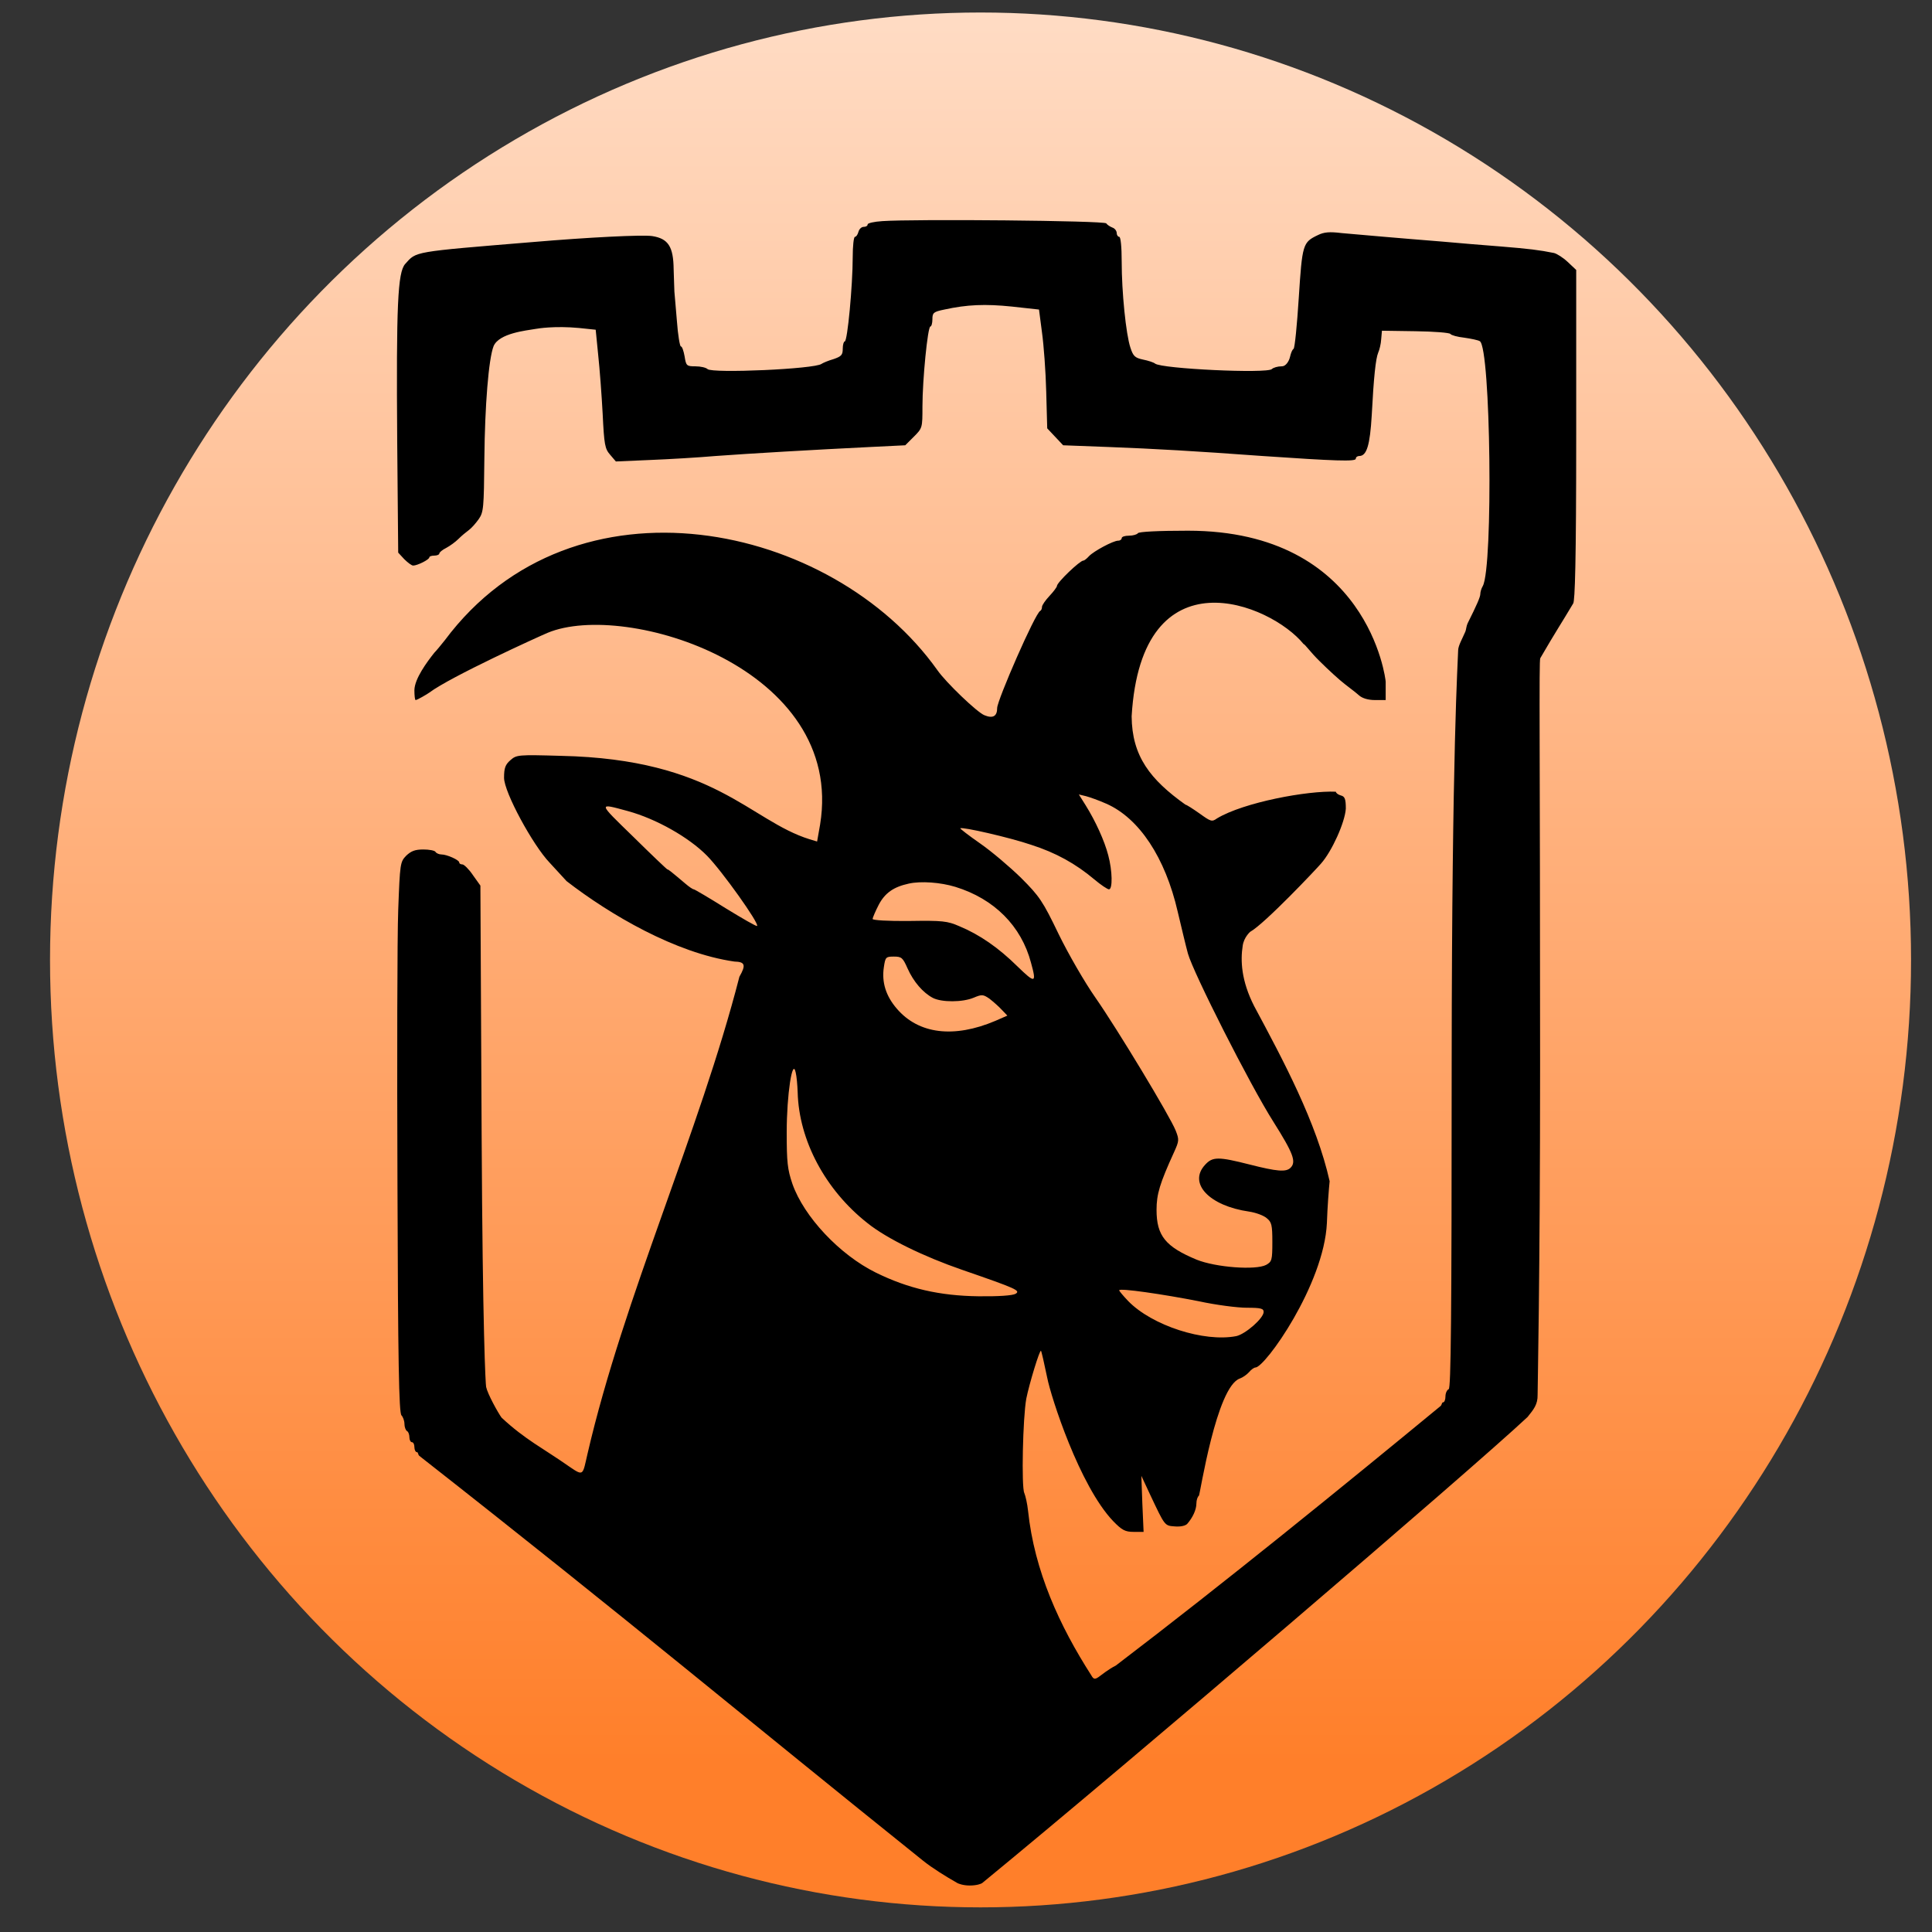 <?xml version="1.0" encoding="UTF-8" standalone="no"?>
<svg
   version="1.0"
   width="1024pt"
   height="1024pt"
   viewBox="0 0 1024 1024"
   preserveAspectRatio="xMidYMid meet"
   id="svg1"
   sodipodi:docname="carononodevicon.svg"
   inkscape:version="1.4.2 (f4327f4, 2025-05-13)"
   inkscape:export-filename="dibujods.png"
   inkscape:export-xdpi="102.5"
   inkscape:export-ydpi="102.5"
   xmlns:inkscape="http://www.inkscape.org/namespaces/inkscape"
   xmlns:sodipodi="http://sodipodi.sourceforge.net/DTD/sodipodi-0.dtd"
   xmlns:xlink="http://www.w3.org/1999/xlink"
   xmlns="http://www.w3.org/2000/svg"
   xmlns:svg="http://www.w3.org/2000/svg">
  <rect x="0" y="0" width="1024" height="1024" fill="#333333" stroke="none"/>
  <defs
     id="defs1">
    <linearGradient
       id="linearGradient2"
       inkscape:collect="always">
      <stop
         style="stop-color:#ff7f2a;stop-opacity:1"
         offset="0"
         id="stop2" />
      <stop
         style="stop-color:#ffffff;stop-opacity:1"
         offset="1"
         id="stop3" />
    </linearGradient>
    <inkscape:path-effect
       effect="fillet_chamfer"
       id="path-effect2"
       is_visible="true"
       lpeversion="1"
       nodesatellites_param="F,0,0,1,0,0,0,1 @ F,0,0,1,0,0,0,1 @ F,0,0,1,0,0,0,1 @ F,0,0,1,0,0,0,1 @ F,0,0,1,0,0,0,1 @ F,0,0,1,0,0,0,1 @ F,0,0,1,0,0,0,1 @ F,0,0,1,0,0,0,1 @ F,0,0,1,0,0,0,1 @ F,0,0,1,0,0,0,1 @ F,0,0,1,0,0,0,1 @ F,0,0,1,0,0,0,1 @ F,0,0,1,0,0,0,1 @ F,0,0,1,0,0,0,1 @ F,0,0,1,0,0,0,1 @ F,0,0,1,0,0,0,1 @ F,0,0,1,0,0,0,1 @ F,0,0,1,0,0,0,1 @ F,0,0,1,0,0,0,1 @ F,0,0,1,0,0,0,1 @ F,0,0,1,0,0,0,1 @ F,0,0,1,0,0,0,1 @ F,0,0,1,0,0,0,1 @ F,0,0,1,0,0,0,1 @ F,0,0,1,0,0,0,1 @ F,0,0,1,0,0,0,1 @ F,0,0,1,0,0,0,1 @ F,0,0,1,0,0,0,1 @ F,0,0,1,0,0,0,1 @ F,0,0,1,0,0,0,1 @ F,0,0,1,0,0,0,1 @ F,0,0,1,0,0,0,1 @ F,0,0,1,0,0,0,1 @ F,0,0,1,0,0,0,1 @ F,0,0,1,0,0,0,1 @ F,0,0,1,0,0,0,1 @ F,0,0,1,0,0,0,1 @ F,0,0,1,0,0,0,1 @ F,0,0,1,0,0,0,1 @ F,0,0,1,0,0,0,1 @ F,0,0,1,0,0,0,1 @ F,0,0,1,0,0,0,1 @ F,0,0,1,0,0,0,1 @ F,0,0,1,0,0,0,1 @ F,0,0,1,0,0,0,1 @ F,0,0,1,0,0,0,1 @ F,0,0,1,0,0,0,1 @ F,0,0,1,0,0,0,1 @ F,0,0,1,0,0,0,1 @ F,0,0,1,0,0,0,1 @ F,0,0,1,0,0,0,1 @ F,0,0,1,0,0,0,1 @ F,0,0,1,0,0,0,1 @ F,0,0,1,0,0,0,1 @ F,0,0,1,0,0,0,1 @ F,0,0,1,0,0,0,1 @ F,0,0,1,0,0,0,1 @ F,0,0,1,0,0,0,1 @ F,0,0,1,0,0,0,1 @ F,0,0,1,0,0,0,1 @ F,0,0,1,0,0,0,1 @ F,0,0,1,0,0,0,1 @ F,0,0,1,0,0,0,1 @ F,0,0,1,0,0,0,1 @ F,0,0,1,0,0,0,1 @ F,0,0,1,0,0,0,1 @ F,0,0,1,0,0,0,1 @ F,0,0,1,0,0,0,1 @ F,0,0,1,0,0,0,1 @ F,0,0,1,0,0,0,1 @ F,0,0,1,0,0,0,1 @ F,0,0,1,0,0,0,1 @ F,0,0,1,0,0,0,1 @ F,0,0,1,0,0,0,1 @ F,0,0,1,0,0,0,1 @ F,0,0,1,0,0,0,1 @ F,0,0,1,0,0,0,1 @ F,0,0,1,0,0,0,1 @ F,0,0,1,0,0,0,1 @ F,0,0,1,0,0,0,1 @ F,0,0,1,0,0,0,1 @ F,0,0,1,0,0,0,1 @ F,0,0,1,0,0,0,1 @ F,0,0,1,0,0,0,1 @ F,0,0,1,0,0,0,1 @ F,0,0,1,0,0,0,1 @ F,0,0,1,0,0,0,1 @ F,0,0,1,0,0,0,1 @ F,0,0,1,0,0,0,1 @ F,0,0,1,0,0,0,1 @ F,0,0,1,0,0,0,1 @ F,0,0,1,0,0,0,1 @ F,0,0,1,0,0,0,1 @ F,0,0,1,0,0,0,1 @ F,0,0,1,0,0,0,1 @ F,0,0,1,0,0,0,1 @ F,0,0,1,0,0,0,1 @ F,0,0,1,0,0,0,1 @ F,0,0,1,0,0,0,1 @ F,0,0,1,0,0,0,1 @ F,0,0,1,0,0,0,1 @ F,0,0,1,0,0,0,1 @ F,0,0,1,0,0,0,1 @ F,0,0,1,0,0,0,1 @ F,0,0,1,0,0,0,1 @ F,0,0,1,0,0,0,1 @ F,0,0,1,0,0,0,1 @ F,0,0,1,0,0,0,1 @ F,0,0,1,0,0,0,1 @ F,0,0,1,0,0,0,1 @ F,0,0,1,0,0,0,1 @ F,0,0,1,0,0,0,1 @ F,0,0,1,0,0,0,1 @ F,0,0,1,0,0,0,1 @ F,0,0,1,0,0,0,1 @ F,0,0,1,0,0,0,1 @ F,0,0,1,0,0,0,1 @ F,0,0,1,0,0,0,1 @ F,0,0,1,0,0,0,1 @ F,0,0,1,0,0,0,1 @ F,0,0,1,0,0,0,1 @ F,0,0,1,0,0,0,1 @ F,0,0,1,0,0,0,1 @ F,0,0,1,0,0,0,1 @ F,0,0,1,0,0,0,1 @ F,0,0,1,0,0,0,1 @ F,0,0,1,0,0,0,1 @ F,0,0,1,0,0,0,1 @ F,0,0,1,0,0,0,1 @ F,0,0,1,0,0,0,1 @ F,0,0,1,0,0,0,1 @ F,0,0,1,0,0,0,1 @ F,0,0,1,0,0,0,1 @ F,0,0,1,0,0,0,1 @ F,0,0,1,0,0,0,1 @ F,0,0,1,0,0,0,1 @ F,0,0,1,0,0,0,1 @ F,0,0,1,0,0,0,1 @ F,0,0,1,0,0,0,1 @ F,0,0,1,0,0,0,1 @ F,0,0,1,0,0,0,1 @ F,0,0,1,0,0,0,1 @ F,0,0,1,0,0,0,1 @ F,0,0,1,0,0,0,1 @ F,0,0,1,0,0,0,1 @ F,0,0,1,0,0,0,1 @ F,0,0,1,0,0,0,1 @ F,0,0,1,0,0,0,1 @ F,0,0,1,0,0,0,1 @ F,0,0,1,0,0,0,1 @ F,0,0,1,0,0,0,1 @ F,0,0,1,0,0,0,1 @ F,0,0,1,0,0,0,1 @ F,0,0,1,0,0,0,1 @ F,0,0,1,0,0,0,1 @ F,0,0,1,0,0,0,1 @ F,0,0,1,0,0,0,1 @ F,0,0,1,0,0,0,1 @ F,0,0,1,0,0,0,1 @ F,0,0,1,0,0,0,1 @ F,0,0,1,0,0,0,1 @ F,0,0,1,0,0,0,1 @ F,0,0,1,0,0,0,1 @ F,0,0,1,0,0,0,1 @ F,0,0,1,0,0,0,1 @ F,0,0,1,0,0,0,1 @ F,0,0,1,0,0,0,1 @ F,0,0,1,0,0,0,1 @ F,0,0,1,0,0,0,1 @ F,0,0,1,0,0,0,1 @ F,0,0,1,0,0,0,1 @ F,0,0,1,0,0,0,1 @ F,0,0,1,0,0,0,1 @ F,0,0,1,0,0,0,1 @ F,0,0,1,0,0,0,1 @ F,0,0,1,0,0,0,1 @ F,0,0,1,0,0,0,1 @ F,0,0,1,0,0,0,1 @ F,0,0,1,0,0,0,1 @ F,0,0,1,0,0,0,1 @ F,0,0,1,0,0,0,1 @ F,0,0,1,0,0,0,1 @ F,0,0,1,0,0,0,1 @ F,0,0,1,0,0,0,1 @ F,0,0,1,0,0,0,1 @ F,0,0,1,0,0,0,1 @ F,0,0,1,0,0,0,1 @ F,0,0,1,0,0,0,1 @ F,0,0,1,0,0,0,1 @ F,0,0,1,0,0,0,1 @ F,0,0,1,0,0,0,1 @ F,0,0,1,0,0,0,1 @ F,0,0,1,0,29.628,0,1 @ F,0,0,1,0,0,0,1 @ F,0,0,1,0,0,0,1 @ F,0,0,1,0,0,0,1 @ F,0,0,1,0,0,0,1 @ F,0,0,1,0,0,0,1 @ F,0,0,1,0,0,0,1 @ F,0,0,1,0,0,0,1 @ F,0,0,1,0,0,0,1 @ F,0,0,1,0,0,0,1 @ F,0,0,1,0,0,0,1 | F,0,0,1,0,0,0,1 @ F,0,0,1,0,0,0,1 @ F,0,0,1,0,0,0,1 @ F,0,0,1,0,0,0,1 @ F,0,0,1,0,0,0,1 @ F,0,0,1,0,0,0,1 @ F,0,0,1,0,0,0,1 @ F,0,0,1,0,0,0,1 @ F,0,0,1,0,0,0,1 @ F,0,0,1,0,0,0,1 @ F,0,0,1,0,0,0,1 @ F,0,0,1,0,0,0,1 @ F,0,0,1,0,0,0,1 @ F,0,0,1,0,0,0,1 @ F,0,0,1,0,0,0,1 @ F,0,0,1,0,0,0,1 @ F,0,0,1,0,0,0,1 @ F,0,0,1,0,0,0,1 @ F,0,0,1,0,0,0,1 @ F,0,0,1,0,0,0,1 @ F,0,0,1,0,0,0,1 @ F,0,0,1,0,0,0,1 @ F,0,0,1,0,0,0,1 @ F,0,0,1,0,0,0,1 @ F,0,0,1,0,0,0,1 @ F,0,0,1,0,0,0,1 @ F,0,0,1,0,0,0,1 | F,0,0,1,0,0,0,1 @ F,0,0,1,0,0,0,1 @ F,0,0,1,0,0,0,1 @ F,0,0,1,0,0,0,1 @ F,0,0,1,0,0,0,1 @ F,0,0,1,0,0,0,1 @ F,0,0,1,0,0,0,1 @ F,0,0,1,0,0,0,1 | F,0,0,1,0,0,0,1 @ F,0,0,1,0,0,0,1 @ F,0,0,1,0,0,0,1 @ F,0,0,1,0,0,0,1 @ F,0,0,1,0,0,0,1 @ F,0,0,1,0,0,0,1 @ F,0,0,1,0,0,0,1 @ F,0,0,1,0,0,0,1 | F,0,0,1,0,0,0,1 @ F,0,0,1,0,0,0,1 @ F,0,0,1,0,0,0,1 @ F,0,0,1,0,0,0,1 @ F,0,0,1,0,0,0,1 @ F,0,0,1,0,0,0,1 @ F,0,0,1,0,0,0,1 @ F,0,0,1,0,0,0,1 @ F,0,0,1,0,0,0,1 @ F,0,0,1,0,0,0,1 | F,0,0,1,0,0,0,1 @ F,0,0,1,0,0,0,1 @ F,0,0,1,0,0,0,1 @ F,0,0,1,0,0,0,1 @ F,0,0,1,0,0,0,1 @ F,0,0,1,0,0,0,1 @ F,0,0,1,0,0,0,1 @ F,0,0,1,0,0,0,1 @ F,0,0,1,0,0,0,1 | F,0,0,1,0,0,0,1 @ F,0,0,1,0,0,0,1 @ F,0,0,1,0,0,0,1 @ F,0,0,1,0,0,0,1 @ F,0,0,1,0,0,0,1 @ F,0,0,1,0,0,0,1"
       radius="0"
       unit="px"
       method="auto"
       mode="F"
       chamfer_steps="1"
       flexible="false"
       use_knot_distance="true"
       apply_no_radius="true"
       apply_with_radius="true"
       only_selected="false"
       hide_knots="false" />
    <inkscape:path-effect
       effect="fillet_chamfer"
       id="path-effect1"
       is_visible="true"
       lpeversion="1"
       nodesatellites_param="F,0,0,1,0,0,0,1 @ F,0,0,1,0,0,0,1 @ F,0,0,1,0,0,0,1 @ F,0,0,1,0,0,0,1 @ F,0,0,1,0,0,0,1 @ F,0,0,1,0,0,0,1 @ F,0,0,1,0,0,0,1 @ F,0,0,1,0,0,0,1 @ F,0,0,1,0,0,0,1 @ F,0,0,1,0,0,0,1 @ F,0,0,1,0,0,0,1 @ F,0,0,1,0,0,0,1 @ F,0,0,1,0,0,0,1 @ F,0,0,1,0,0,0,1 @ F,0,0,1,0,0,0,1 @ F,0,0,1,0,0,0,1 @ F,0,0,1,0,0,0,1 @ F,0,0,1,0,0,0,1 @ F,0,0,1,0,0,0,1 @ F,0,0,1,0,0,0,1 @ F,0,0,1,0,0,0,1 @ F,0,0,1,0,0,0,1 @ F,0,0,1,0,0,0,1 @ F,0,0,1,0,0,0,1 @ F,0,0,1,0,0,0,1 @ F,0,0,1,0,0,0,1 @ F,0,0,1,0,0,0,1 @ F,0,0,1,0,0,0,1 @ F,0,0,1,0,0,0,1 @ F,0,0,1,0,0,0,1 @ F,0,0,1,0,0,0,1 @ F,0,0,1,0,0,0,1 @ F,0,0,1,0,0,0,1 @ F,0,0,1,0,0,0,1 @ F,0,0,1,0,0,0,1 @ F,0,0,1,0,0,0,1 @ F,0,0,1,0,0,0,1 @ F,0,0,1,0,0,0,1 @ F,0,0,1,0,0,0,1 @ F,0,0,1,0,26.377,0,1 @ F,0,0,1,0,0,0,1 @ F,0,0,1,0,0,0,1 @ F,0,0,1,0,0,0,1 @ F,0,0,1,0,0,0,1 @ F,0,0,1,0,0,0,1 @ F,0,0,1,0,0,0,1 @ F,0,0,1,0,0,0,1 @ F,0,0,1,0,0,0,1 @ F,0,0,1,0,0,0,1 @ F,0,0,1,0,0,0,1 @ F,0,0,1,0,0,0,1 @ F,0,0,1,0,0,0,1 @ F,0,0,1,0,0,0,1 @ F,0,0,1,0,0,0,1 @ F,0,0,1,0,0,0,1 @ F,0,0,1,0,0,0,1 @ F,0,0,1,0,0,0,1 @ F,0,0,1,0,0,0,1 @ F,0,0,1,0,0,0,1 @ F,0,0,1,0,0,0,1 @ F,0,0,1,0,0,0,1 @ F,0,0,1,0,0,0,1 @ F,0,0,1,0,0,0,1 @ F,0,0,1,0,0,0,1 @ F,0,0,1,0,0,0,1 @ F,0,0,1,0,0,0,1 @ F,0,0,1,0,0,0,1 @ F,0,0,1,0,0,0,1 @ F,0,0,1,0,0,0,1 @ F,0,0,1,0,0,0,1 @ F,0,0,1,0,0,0,1 @ F,0,0,1,0,0,0,1 @ F,0,0,1,0,0,0,1 @ F,0,0,1,0,0,0,1 @ F,0,0,1,0,0,0,1 @ F,0,0,1,0,0,0,1 @ F,0,0,1,0,0,0,1 @ F,0,0,1,0,0,0,1 @ F,0,0,1,0,0,0,1 @ F,0,0,1,0,0,0,1 @ F,0,0,1,0,0,0,1 @ F,0,0,1,0,0,0,1 @ F,0,0,1,0,0,0,1 @ F,0,0,1,0,0,0,1 @ F,0,0,1,0,0,0,1 @ F,0,0,1,0,0,0,1 @ F,0,0,1,0,0,0,1 @ F,0,0,1,0,0,0,1 @ F,0,0,1,0,0,0,1 @ F,0,0,1,0,0,0,1 @ F,0,0,1,0,0,0,1 @ F,0,0,1,0,0,0,1 @ F,0,0,1,0,0,0,1 @ F,0,0,1,0,0,0,1 @ F,0,0,1,0,0,0,1 @ F,0,0,1,0,0,0,1 @ F,0,0,1,0,0,0,1 @ F,0,0,1,0,0,0,1 @ F,0,0,1,0,0,0,1 @ F,0,0,1,0,0,0,1 @ F,0,0,1,0,0,0,1 @ F,0,0,1,0,0,0,1 @ F,0,0,1,0,0,0,1 @ F,0,0,1,0,0,0,1 @ F,0,0,1,0,0,0,1 @ F,0,0,1,0,0,0,1 @ F,0,0,1,0,0,0,1 @ F,0,0,1,0,0,0,1 @ F,0,0,1,0,0,0,1 @ F,0,0,1,0,0,0,1 @ F,0,0,1,0,0,0,1 @ F,0,0,1,0,0,0,1 @ F,0,0,1,0,0,0,1 @ F,0,0,1,0,0,0,1 @ F,0,0,1,0,0,0,1 @ F,0,0,1,0,0,0,1 @ F,0,0,1,0,0,0,1 @ F,0,0,1,0,0,0,1 @ F,0,0,1,0,0,0,1 @ F,0,0,1,0,0,0,1 @ F,0,0,1,0,0,0,1 @ F,0,0,1,0,0,0,1 @ F,0,0,1,0,0,0,1 @ F,0,0,1,0,0,0,1 @ F,0,0,1,0,0,0,1 @ F,0,0,1,0,0,0,1 @ F,0,0,1,0,0,0,1 @ F,0,0,1,0,0,0,1 @ F,0,0,1,0,0,0,1 @ F,0,0,1,0,0,0,1 @ F,0,0,1,0,0,0,1 @ F,0,0,1,0,0,0,1 @ F,0,0,1,0,0,0,1 @ F,0,0,1,0,0,0,1 @ F,0,0,1,0,0,0,1 @ F,0,0,1,0,0,0,1 @ F,0,0,1,0,0,0,1 @ F,0,0,1,0,0,0,1 @ F,0,0,1,0,0,0,1 @ F,0,0,1,0,0,0,1 @ F,0,0,1,0,0,0,1 @ F,0,0,1,0,0,0,1 @ F,0,0,1,0,0,0,1 @ F,0,0,1,0,0,0,1 @ F,0,0,1,0,0,0,1 @ F,0,0,1,0,0,0,1 @ F,0,0,1,0,0,0,1 @ F,0,0,1,0,0,0,1 @ F,0,0,1,0,0,0,1 @ F,0,0,1,0,0,0,1 @ F,0,0,1,0,0,0,1 @ F,0,0,1,0,0,0,1 @ F,0,0,1,0,0,0,1 @ F,0,0,1,0,0,0,1 @ F,0,0,1,0,0,0,1 @ F,0,0,1,0,0,0,1 @ F,0,0,1,0,0,0,1 @ F,0,0,1,0,0,0,1 @ F,0,0,1,0,0,0,1 @ F,0,0,1,0,0,0,1 @ F,0,0,1,0,0,0,1 @ F,0,0,1,0,0,0,1 @ F,0,0,1,0,0,0,1 @ F,0,0,1,0,0,0,1 @ F,0,0,1,0,0,0,1 @ F,0,0,1,0,0,0,1 @ F,0,0,1,0,0,0,1 @ F,0,0,1,0,0,0,1 @ F,0,0,1,0,0,0,1 @ F,0,0,1,0,0,0,1 @ F,0,0,1,0,0,0,1 @ F,0,0,1,0,0,0,1 @ F,0,0,1,0,0,0,1 @ F,0,0,1,0,0,0,1 @ F,0,0,1,0,0,0,1 @ F,0,0,1,0,0,0,1 @ F,0,0,1,0,0,0,1 @ F,0,0,1,0,0,0,1 @ F,0,0,1,0,0,0,1 @ F,0,0,1,0,0,0,1 @ F,0,0,1,0,0,0,1 @ F,0,0,1,0,0,0,1 @ F,0,0,1,0,0,0,1 @ F,0,0,1,0,0,0,1 @ F,0,0,1,0,0,0,1 @ F,0,0,1,0,0,0,1 @ F,0,0,1,0,0,0,1 @ F,0,0,1,0,0,0,1 @ F,0,0,1,0,0,0,1 @ F,0,0,1,0,0,0,1 @ F,0,0,1,0,0,0,1 @ F,0,0,1,0,0,0,1 @ F,0,0,1,0,0,0,1 @ F,0,0,1,0,0,0,1 @ F,0,0,1,0,0,0,1 @ F,0,0,1,0,0,0,1 @ F,0,0,1,0,0,0,1 @ F,0,0,1,0,0,0,1 @ F,0,0,1,0,0,0,1 @ F,0,0,1,0,0,0,1 @ F,0,0,1,0,0,0,1 @ F,0,0,1,0,0,0,1 @ F,0,0,1,0,0,0,1 @ F,0,0,1,0,0,0,1 @ F,0,0,1,0,0,0,1 @ F,0,0,1,0,0,0,1 @ F,0,0,1,0,0,0,1 @ F,0,0,1,0,0,0,1 @ F,0,0,1,0,0,0,1 @ F,0,0,1,0,0,0,1 @ F,0,0,1,0,0,0,1 @ F,0,0,1,0,0,0,1 @ F,0,0,1,0,0,0,1 @ F,0,0,1,0,0,0,1 @ F,0,0,1,0,0,0,1 @ F,0,0,1,0,0,0,1 @ F,0,0,1,0,0,0,1 @ F,0,0,1,0,0,0,1 @ F,0,0,1,0,0,0,1 @ F,0,0,1,0,0,0,1 @ F,0,0,1,0,0,0,1 @ F,0,0,1,0,0,0,1 @ F,0,0,1,0,0,0,1 @ F,0,0,1,0,0,0,1 @ F,0,0,1,0,0,0,1 @ F,0,0,1,0,0,0,1 @ F,0,0,1,0,0,0,1 @ F,0,0,1,0,0,0,1 @ F,0,0,1,0,0,0,1 @ F,0,0,1,0,0,0,1 @ F,0,0,1,0,0,0,1 @ F,0,0,1,0,0,0,1 @ F,0,0,1,0,0,0,1 @ F,0,0,1,0,0,0,1 @ F,0,0,1,0,0,0,1 @ F,0,0,1,0,0,0,1 @ F,0,0,1,0,0,0,1 @ F,0,0,1,0,0,0,1 @ F,0,0,1,0,0,0,1 @ F,0,0,1,0,0,0,1 @ F,0,0,1,0,0,0,1 @ F,0,0,1,0,0,0,1 @ F,0,0,1,0,0,0,1 @ F,0,0,1,0,0,0,1 @ F,0,0,1,0,0,0,1 @ F,0,0,1,0,0,0,1 @ F,0,0,1,0,0,0,1 @ F,0,0,1,0,0,0,1 @ F,0,0,1,0,0,0,1 @ F,0,0,1,0,0,0,1 @ F,0,0,1,0,0,0,1 @ F,0,0,1,0,0,0,1 @ F,0,0,1,0,0,0,1 @ F,0,0,1,0,0,0,1 @ F,0,0,1,0,0,0,1 @ F,0,0,1,0,0,0,1 @ F,0,0,1,0,0,0,1 @ F,0,0,1,0,0,0,1 @ F,0,0,1,0,0,0,1 @ F,0,0,1,0,0,0,1 @ F,0,0,1,0,0,0,1 @ F,0,0,1,0,0,0,1 @ F,0,0,1,0,0,0,1 @ F,0,0,1,0,0,0,1 @ F,0,0,1,0,0,0,1 @ F,0,0,1,0,0,0,1 @ F,0,0,1,0,0,0,1 @ F,0,0,1,0,0,0,1 @ F,0,0,1,0,0,0,1 @ F,0,0,1,0,0,0,1 @ F,0,0,1,0,0,0,1 @ F,0,0,1,0,0,0,1 @ F,0,0,1,0,0,0,1 @ F,0,0,1,0,0,0,1 @ F,0,0,1,0,0,0,1 @ F,0,0,1,0,0,0,1 @ F,0,0,1,0,0,0,1 @ F,0,0,1,0,0,0,1 @ F,0,0,1,0,0,0,1 @ F,0,0,1,0,0,0,1 @ F,0,0,1,0,0,0,1 @ F,0,0,1,0,0,0,1 @ F,0,0,1,0,0,0,1 @ F,0,0,1,0,0,0,1 @ F,0,0,1,0,0,0,1 @ F,0,0,1,0,0,0,1 @ F,0,0,1,0,0,0,1 @ F,0,0,1,0,0,0,1 @ F,0,0,1,0,0,0,1 @ F,0,0,1,0,0,0,1 @ F,0,0,1,0,0,0,1 @ F,0,0,1,0,0,0,1 @ F,0,0,1,0,0,0,1 @ F,0,0,1,0,0,0,1 @ F,0,0,1,0,0,0,1 @ F,0,0,1,0,0,0,1 @ F,0,0,1,0,0,0,1 @ F,0,0,1,0,0,0,1 @ F,0,0,1,0,0,0,1 @ F,0,0,1,0,0,0,1 @ F,0,0,1,0,0,0,1 @ F,0,0,1,0,0,0,1 @ F,0,0,1,0,0,0,1 @ F,0,0,1,0,0,0,1 @ F,0,0,1,0,0,0,1 @ F,0,0,1,0,0,0,1 @ F,0,0,1,0,0,0,1 @ F,0,0,1,0,0,0,1 @ F,0,0,1,0,0,0,1 @ F,0,0,1,0,0,0,1 @ F,0,0,1,0,0,0,1 @ F,0,0,1,0,0,0,1 @ F,0,0,1,0,0,0,1 @ F,0,0,1,0,0,0,1 @ F,0,0,1,0,0,0,1 @ F,0,0,1,0,0,0,1 @ F,0,0,1,0,0,0,1 @ F,0,0,1,0,0,0,1 @ F,0,0,1,0,0,0,1 @ F,0,0,1,0,0,0,1 @ F,0,0,1,0,0,0,1 @ F,0,0,1,0,0,0,1 @ F,0,0,1,0,0,0,1 @ F,0,0,1,0,0,0,1 @ F,0,0,1,0,0,0,1 @ F,0,0,1,0,0,0,1 @ F,0,0,1,0,0,0,1 @ F,0,0,1,0,0,0,1 @ F,0,0,1,0,0,0,1 @ F,0,0,1,0,0,0,1 @ F,0,0,1,0,0,0,1 @ F,0,0,1,0,0,0,1 @ F,0,0,1,0,0,0,1 @ F,0,0,1,0,0,0,1 @ F,0,0,1,0,0,0,1 @ F,0,0,1,0,0,0,1 @ F,0,0,1,0,0,0,1 @ F,0,0,1,0,0,0,1 @ F,0,0,1,0,0,0,1 @ F,0,0,1,0,0,0,1 @ F,0,0,1,0,0,0,1 @ F,0,0,1,0,0,0,1 @ F,0,0,1,0,0,0,1 @ F,0,0,1,0,0,0,1 @ F,0,0,1,0,0,0,1 @ F,0,0,1,0,0,0,1 @ F,0,0,1,0,0,0,1 @ F,0,0,1,0,0,0,1 @ F,0,0,1,0,0,0,1 @ F,0,0,1,0,0,0,1 @ F,0,0,1,0,0,0,1 @ F,0,0,1,0,0,0,1 @ F,0,0,1,0,0,0,1 @ F,0,0,1,0,0,0,1 @ F,0,0,1,0,0,0,1 @ F,0,0,1,0,0,0,1 @ F,0,0,1,0,0,0,1 @ F,0,0,1,0,0,0,1 @ F,0,0,1,0,0,0,1 @ F,0,0,1,0,0,0,1 @ F,0,0,1,0,0,0,1 @ F,0,0,1,0,0,0,1 @ F,0,0,1,0,0,0,1 @ F,0,0,1,0,0,0,1 @ F,0,0,1,0,0,0,1 @ F,0,0,1,0,0,0,1 @ F,0,0,1,0,0,0,1 @ F,0,0,1,0,0,0,1 @ F,0,0,1,0,0,0,1 @ F,0,0,1,0,0,0,1 @ F,0,0,1,0,0,0,1 @ F,0,0,1,0,0,0,1 @ F,0,0,1,0,0,0,1 @ F,0,0,1,0,0,0,1 @ F,0,0,1,0,0,0,1 @ F,0,0,1,0,0,0,1 @ F,0,0,1,0,0,0,1 @ F,0,0,1,0,0,0,1 @ F,0,0,1,0,0,0,1 @ F,0,0,1,0,0,0,1 @ F,0,0,1,0,0,0,1 @ F,0,0,1,0,0,0,1 @ F,0,0,1,0,0,0,1 @ F,0,0,1,0,0,0,1 @ F,0,0,1,0,0,0,1 @ F,0,0,1,0,0,0,1 @ F,0,0,1,0,0,0,1 @ F,0,0,1,0,0,0,1 @ F,0,0,1,0,0,0,1 @ F,0,0,1,0,0,0,1 @ F,0,0,1,0,0,0,1 @ F,0,0,1,0,0,0,1 @ F,0,0,1,0,0,0,1 @ F,0,0,1,0,0,0,1 @ F,0,0,1,0,0,0,1 @ F,0,0,1,0,0,0,1 @ F,0,0,1,0,0,0,1 @ F,0,0,1,0,0,0,1 @ F,0,0,1,0,0,0,1 @ F,0,0,1,0,0,0,1 @ F,0,0,1,0,0,0,1 @ F,0,0,1,0,0,0,1 @ F,0,0,1,0,0,0,1 @ F,0,0,1,0,0,0,1 @ F,0,0,1,0,0,0,1 @ F,0,0,1,0,0,0,1 @ F,0,0,1,0,0,0,1 @ F,0,0,1,0,0,0,1 @ F,0,0,1,0,0,0,1 @ F,0,0,1,0,0,0,1 @ F,0,0,1,0,0,0,1 @ F,0,0,1,0,0,0,1 @ F,0,0,1,0,0,0,1 @ F,0,0,1,0,0,0,1 @ F,0,0,1,0,0,0,1 @ F,0,0,1,0,0,0,1 @ F,0,0,1,0,0,0,1 @ F,0,0,1,0,0,0,1 @ F,0,0,1,0,0,0,1 @ F,0,0,1,0,0,0,1 @ F,0,0,1,0,0,0,1 @ F,0,0,1,0,0,0,1 @ F,0,0,1,0,0,0,1 @ F,0,0,1,0,0,0,1 @ F,0,0,1,0,0,0,1 @ F,0,0,1,0,0,0,1 @ F,0,0,1,0,0,0,1 @ F,0,0,1,0,0,0,1 @ F,0,0,1,0,0,0,1 @ F,0,0,1,0,0,0,1 @ F,0,0,1,0,0,0,1 @ F,0,0,1,0,0,0,1 @ F,0,0,1,0,0,0,1 @ F,0,0,1,0,0,0,1 @ F,0,0,1,0,0,0,1 @ F,0,0,1,0,0,0,1 @ F,0,0,1,0,0,0,1 @ F,0,0,1,0,0,0,1 @ F,0,0,1,0,0,0,1 @ F,0,0,1,0,0,0,1 @ F,0,0,1,0,0,0,1 @ F,0,0,1,0,0,0,1 @ F,0,0,1,0,0,0,1 @ F,0,0,1,0,0,0,1 @ F,0,0,1,0,0,0,1 @ F,0,0,1,0,0,0,1 @ F,0,0,1,0,0,0,1 @ F,0,0,1,0,0,0,1 @ F,0,0,1,0,0,0,1 @ F,0,0,1,0,0,0,1 @ F,0,0,1,0,0,0,1 @ F,0,0,1,0,0,0,1 @ F,0,0,1,0,0,0,1 @ F,0,0,1,0,0,0,1 @ F,0,0,1,0,0,0,1 @ F,0,0,1,0,0,0,1 @ F,0,0,1,0,0,0,1 @ F,0,0,1,0,0,0,1 @ F,0,0,1,0,0,0,1 @ F,0,0,1,0,0,0,1 @ F,0,0,1,0,0,0,1 @ F,0,0,1,0,0,0,1 @ F,0,0,1,0,0,0,1 @ F,0,0,1,0,0,0,1 @ F,0,0,1,0,0,0,1 @ F,0,0,1,0,0,0,1 @ F,0,0,1,0,0,0,1 @ F,0,0,1,0,0,0,1 @ F,0,0,1,0,0,0,1 @ F,0,0,1,0,0,0,1 @ F,0,0,1,0,0,0,1 @ F,0,0,1,0,0,0,1 @ F,0,0,1,0,0,0,1 @ F,0,0,1,0,0,0,1 @ F,0,0,1,0,0,0,1 @ F,0,0,1,0,0,0,1 @ F,0,0,1,0,0,0,1 @ F,0,0,1,0,0,0,1 | F,0,0,1,0,0,0,1 @ F,0,0,1,0,0,0,1 @ F,0,0,1,0,0,0,1 @ F,0,0,1,0,0,0,1 @ F,0,0,1,0,0,0,1 @ F,0,0,1,0,0,0,1 @ F,0,0,1,0,0,0,1 @ F,0,0,1,0,0,0,1 @ F,0,0,1,0,0,0,1 @ F,0,0,1,0,0,0,1 @ F,0,0,1,0,0,0,1 @ F,0,0,1,0,0,0,1 @ F,0,0,1,0,0,0,1 @ F,0,0,1,0,0,0,1 @ F,0,0,1,0,0,0,1 @ F,0,0,1,0,0,0,1 @ F,0,0,1,0,0,0,1 @ F,0,0,1,0,0,0,1 @ F,0,0,1,0,0,0,1 @ F,0,0,1,0,0,0,1 @ F,0,0,1,0,0,0,1 @ F,0,0,1,0,0,0,1 @ F,0,0,1,0,0,0,1 @ F,0,0,1,0,0,0,1 @ F,0,0,1,0,0,0,1 @ F,0,0,1,0,0,0,1 @ F,0,0,1,0,0,0,1 | F,0,0,1,0,0,0,1 @ F,0,0,1,0,0,0,1 @ F,0,0,1,0,0,0,1 @ F,0,0,1,0,0,0,1 @ F,0,0,1,0,0,0,1 @ F,0,0,1,0,0,0,1 @ F,0,0,1,0,0,0,1 @ F,0,0,1,0,0,0,1 | F,0,0,1,0,0,0,1 @ F,0,0,1,0,0,0,1 @ F,0,0,1,0,0,0,1 @ F,0,0,1,0,0,0,1 @ F,0,0,1,0,0,0,1 @ F,0,0,1,0,0,0,1 @ F,0,0,1,0,0,0,1 @ F,0,0,1,0,0,0,1 | F,0,0,1,0,0,0,1 @ F,0,0,1,0,0,0,1 @ F,0,0,1,0,0,0,1 @ F,0,0,1,0,0,0,1 @ F,0,0,1,0,0,0,1 @ F,0,0,1,0,0,0,1 @ F,0,0,1,0,0,0,1 @ F,0,0,1,0,0,0,1 @ F,0,0,1,0,0,0,1 @ F,0,0,1,0,0,0,1 | F,0,0,1,0,0,0,1 @ F,0,0,1,0,0,0,1 @ F,0,0,1,0,0,0,1 @ F,0,0,1,0,0,0,1 @ F,0,0,1,0,0,0,1 @ F,0,0,1,0,0,0,1 @ F,0,0,1,0,0,0,1 @ F,0,0,1,0,0,0,1 @ F,0,0,1,0,0,0,1 | F,0,0,1,0,0,0,1 @ F,0,0,1,0,0,0,1 @ F,0,0,1,0,0,0,1 @ F,0,0,1,0,0,0,1 @ F,0,0,1,0,0,0,1 @ F,0,0,1,0,0,0,1"
       radius="0"
       unit="px"
       method="auto"
       mode="F"
       chamfer_steps="1"
       flexible="false"
       use_knot_distance="true"
       apply_no_radius="true"
       apply_with_radius="true"
       only_selected="false"
       hide_knots="false" />
    <linearGradient
       inkscape:collect="always"
       xlink:href="#linearGradient2"
       id="linearGradient3"
       x1="513.757"
       y1="934.707"
       x2="513.757"
       y2="-348.029"
       gradientUnits="userSpaceOnUse" />
  </defs>
  <sodipodi:namedview
     id="namedview1"
     pagecolor="#505050"
     bordercolor="#eeeeee"
     borderopacity="1"
     inkscape:showpageshadow="0"
     inkscape:pageopacity="0"
     inkscape:pagecheckerboard="0"
     inkscape:deskcolor="#505050"
     inkscape:document-units="pt"
     inkscape:zoom="0.22627417"
     inkscape:cx="1093.8058"
     inkscape:cy="726.99416"
     inkscape:window-width="1366"
     inkscape:window-height="705"
     inkscape:window-x="-8"
     inkscape:window-y="-8"
     inkscape:window-maximized="1"
     inkscape:current-layer="svg1"
     inkscape:export-bgcolor="#00000000" />
  <ellipse
     style="fill:url(#linearGradient3);stroke-width:4.058;fill-opacity:1"
     id="path2"
     cx="519.706"
     cy="508.785"
     rx="493.189"
     ry="502.156" />
  <path
     d="m 4698,8443 c -32,-2 -58,-8 -58,-13 0,-6 -7,-10 -16,-10 -9,0 -18,-9 -21,-20 -3,-11 -9,-20 -14,-20 -5,0 -9,-37 -9,-82 0,-112 -21,-338 -32,-338 -4,0 -8,-13 -8,-29 0,-25 -5,-31 -37,-42 -21,-6 -42,-15 -48,-19 -26,-21 -440,-39 -458,-21 -6,6 -28,11 -48,11 -36,0 -38,2 -44,40 -4,22 -10,40 -15,40 -4,0 -12,46 -16,103 -5,56 -9,109 -10,117 0,8 -2,49 -3,90 -1,91 -22,123 -86,133 -39,6 -257,-5 -480,-24 -486,-40 -466,-37 -512,-88 -30,-34 -36,-164 -32,-713 l 4,-446 24,-26 c 14,-14 30,-26 36,-26 17,0 65,24 65,33 0,4 9,7 20,7 11,0 20,4 20,8 0,5 12,15 28,23 15,8 37,24 49,36 12,12 30,27 41,35 10,7 28,27 40,44 20,29 21,43 23,245 2,211 17,399 37,450 22.09,52.464 132.847,62.913 167,69 12.836,2.288 79,13 176,4 l 67,-7 10,-101 c 6,-55 14,-162 18,-237 6,-124 9,-140 30,-164 l 23,-27 138,6 c 76,3 194,10 263,16 136,10 394,25 618,36 l 143,7 34,34 c 35,35 35,36 35,122 0,106 21,321 32,321 4,0 8,13 8,29 0,26 4,30 48,39 91,20 164,23 271,12 l 109,-12 12,-92 c 7,-50 15,-157 17,-238 l 4,-147 32,-34 32,-34 185,-7 c 183,-7 341,-16 615,-36 293,-20 375,-23 375,-11 0,6 6,11 14,11 30,0 43,44 50,163 8,154 16,228 26,252 5,11 11,35 12,54 l 3,34 135,-2 c 74,-1 137,-6 140,-11 3,-5 28,-12 56,-15 28,-4 56,-10 62,-14 44,-27 54,-906 12,-983 -6,-10 -10,-24 -10,-32 0,-12 -14,-44 -51,-118 -5,-10 -5.853,-25.645 -9,-33 -12.141,-28.374 -28.633,-56.307 -29,-75 -0.909,-46.23 -25,-385 -26,-1649 0,-1042 -3,-1315 -12,-1318 -7,-3 -13,-16 -13,-29 0,-13 -4,-24 -10,-24 -5,0 -3.825,-9.914 -10,-15 C 6549.786,3363.614 6075.174,2977.471 5636.439,2643.233 5606.439,2628.233 5577,2604 5567,2597 c -15,-10 -20,-9 -29,7 -127.74,199.129 -228.464,418.356 -254,661 -3,28 -10,59 -15,71 -12,24 -6,303 8,379 12,60 54,198 59,192 2,-2 13,-50 25,-108 14.653,-75.93 129.75,-434.602 265,-576 35,-36 48,-43 82,-43 h 40 l -5,113 -4,112 35,-75 c 60,-127 58,-125 99,-128 22,-2 42,2 50,10 22,25 37,57 37,82 0,14 5,28 10,31 4.377,2.189 70.011,439.337 165,471 11,4 27,15 36,25 9,11 21,19 26,19 38.388,0 275.199,332.168 287,580 2,63 8,139 11,168 -52.858,236.498 -186.24,485.425 -303,703 -52,102 -55.502,182.836 -46,243 5,34 29.9,55.401 29.9,55.401 58,32 268.037,254.416 284.1,273.599 43.845,48.959 96.418,165.473 100,221 0,39 -4,49 -20,53 -11,3 -20,10 -20,15 -112.843,5.07 -369.378,-42.459 -477,-107 -21,-15 -25,-13 -71,20 -27,19 -52,35 -56,35 -140.931,100.551 -214.889,194.135 -216,355 39.238,664.003 557.78,453.019 690.316,289.99 5,0 28.684,-33.99 63.684,-67.99 35,-35 81,-77 102,-93 21,-16 48,-37 58,-46 13,-11 36,-18 63,-18 h 43 v 74 c 0,8.644 -69.687,606 -794,606 -119,0 -197,-4 -201,-10 -3,-5 -19,-10 -36,-10 -16,0 -29,-4 -29,-10 0,-5 -6,-10 -14,-10 -20,0 -98,-42 -117,-62 -9,-10 -19,-18 -23,-18 -14,0 -106,-88 -106,-102 0,-4 -13,-22 -30,-40 -16,-17 -30,-37 -30,-44 0,-7 -3,-14 -7,-16 -19.68,-7.156 -173,-359.202 -173,-390 0,-33 -17,-43 -51,-29 -29,11 -155,132 -189,181 -422.695,594.414 -1459.577,815.446 -1978,120 -15,-19 -34,-42 -42,-50 -29.58,-37.188 -78.966,-103.88 -80,-150 0,-22 2,-40 5,-40 6,0 46.459,23.609 55,30 86.111,64.432 438.493,224.684 475,240 312.84,130.35 1196.432,-140.773 1094,-770 l -12,-68 -30,9 c -241.813,75.567 -379.468,321.818 -999,335 -172,5 -178,4 -202,-17 -21,-18 -26,-32 -26,-71 0,-58.031 116.053,-271.264 183,-341 23,-25 54,-59 68,-74 174.099,-134.616 437.708,-289.305 674,-323 43,-1 47,-14 20,-61 -161.504,-628.721 -462.88,-1280.947 -610,-1916 -19.567,-84.464 -14.568,-90.92 -71.568,-51.92 -107.376,75.474 -177.321,108.035 -273.452,197.635 -14.865,20.559 -56.145,95.184 -61.98,123.285 -2.19,10.545 -14,218 -18,1009 l -5,1004 -30,42 c -16,24 -36,43 -42,43 -7,0 -13,3 -13,8 0,10 -50,32 -71,32 -10,0 -21,5 -24,10 -3,6 -26,10 -49,10 -33,0 -49,-6 -69,-25 -24,-25 -25,-30 -32,-218 -4,-106 -5,-602 -3,-1104 2,-712 6,-915 16,-925 6,-6 12,-22 12,-34 0,-13 5,-26 10,-29 6,-3 10,-15 10,-26 0,-10 5,-19 10,-19 6,0 10,-9 10,-20 0,-11 5,-20 10,-20 6,0 3.705,-10.063 10,-15 853.924,-669.773 1303.617,-1048.758 2022,-1625 37.679,-30.23 91.944,-63.826 138,-90 4.347,-2.47 23,-10 50,-10 28,0 46.135,6.828 50,10 597.83,490.577 1955.54,1652.024 2189.722,1871.277 24.526,30.563 41.09,50.279 40.279,88.723 -0.312,14.761 10,464 10,1327 0,1262 -5.013,1621.143 0.727,1631.04 62.009,106.92 85.001,140.393 132.273,219.96 6.872,11.566 12,159 12,676 v 663 l -34,32 c -18,17 -43,33 -55,36 -59,12 -101,17 -211,26 -66,5 -174,14 -240,20 -66,5 -169,14 -230,19 -60,5 -138,12 -172,15 -48,6 -71,4 -95,-8 -61,-29 -63,-36 -77,-252 -7,-110 -16,-202 -21,-205 -5.236,-3.273 -10.473,-15.97 -14.307,-32.766 -3.64,-15.942 -16.277,-36.979 -31.975,-37.221 -0.569,-0.01 -1.142,-0.013 -1.718,-0.013 -15,0 -33,-5 -39,-11 -19,-19 -443,1 -469,22 -6,5 -28,12 -48,16 -33,7 -40,14 -51,48 -18,54 -35,224 -35,345 0,60 -4,100 -10,100 -5,0 -10,7 -10,15 0,9 -8,19 -17,22 -10,4 -21,11 -25,17 -7,11 -771,18 -900,9 z m 900,-2339 c 132,-58 237,-216 287,-434 15,-63 33,-139 41,-168 22,-78 249,-527 343,-675 80,-127 93,-161 69,-185 -18,-18 -54,-15 -164,13 -126,32 -149,32 -179,-1 -69,-74 16,-165 177,-188 26,-4 57,-15 70,-26 20,-16 23,-27 23,-96 0,-73 -2,-79 -25,-92 -42,-22 -202,-10 -279,21 -125,52 -161,96 -161,200 0,63 13,106 70,231 21,46 21,51 7,87 -23,58 -235,409 -323,535 -42,60 -108,174 -147,254 -64,133 -77,152 -151,226 -45,44 -118,106 -164,138 -46,32 -82,60 -80,61 7,7 199,-37 284,-66 100,-32 179,-76 254,-139 26,-22 53,-40 59,-40 15,0 14,74 -3,137 -15,58 -51,137 -91,201 l -27,43 29,-7 c 15,-4 52,-17 81,-30 z m -1920,-30 c 113,-31 244,-105 317,-179 60,-61 211,-273 201,-282 -2,-3 -59,30 -126,71 -67,42 -125,76 -128,76 -4,0 -19,10 -34,23 -58,49 -68,57 -72,57 -2,0 -64,59 -137,131 -144,140 -143,136 -21,103 z m 1314,-304 c 156,-48 265,-157 304,-305 23,-83 17,-84 -55,-14 -75,74 -151,127 -233,161 -48,21 -68,23 -200,21 -86,-1 -148,3 -148,8 0,5 11,31 25,58 25,47 60,71 120,84 49,11 128,5 187,-13 z m -192,-327 c 24,-54 62,-98 102,-119 35,-18 119,-18 164,1 33,14 38,13 63,-4 14,-11 36,-30 49,-44 l 23,-24 -48,-21 c -167,-71 -309,-53 -396,49 -44,51 -61,106 -52,166 6,41 8,43 40,43 31,0 36,-4 55,-47 z m -441,-498 c 5,-193 111,-392 280,-525 77,-62 227,-135 381,-188 217,-75 235,-83 214,-96 -12,-7 -69,-11 -149,-10 -156,2 -282,31 -412,95 -146,72 -289,225 -335,356 -20,59 -23,87 -23,208 0,150 23,301 36,240 4,-16 7,-52 8,-80 z m 1611,-839 c 69,-15 155,-26 192,-26 57,0 68,-3 68,-17 0,-25 -73,-89 -110,-97 -129,-25 -338,42 -434,141 -20,21 -36,40 -36,43 0,10 178,-16 320,-44 z"
     id="path1"
     sodipodi:nodetypes="csssssssccsscscccccccccsssscsccccscccccccccccssssccccccccccsscccccscccssssccsscsccccccccsccccccssccscccccsscsccscscscscsscssscsscssscscssscscccccscscsccsccccssscscccsscsssscssscscsscscccccccccccsscccssscccccccsccccsccscccccscccscccccccccscscccccccsccscccccccccsccccccccscscssccs"
     style="display:inline;opacity:1;mix-blend-mode:normal;fill:#000000;fill-opacity:1"
     transform="matrix(0.132,0,0,-0.132,-152.606,1231.688)"
     inkscape:original-d="m 4698,8443 c -32,-2 -58,-8 -58,-13 0,-6 -7,-10 -16,-10 -9,0 -18,-9 -21,-20 -3,-11 -9,-20 -14,-20 -5,0 -9,-37 -9,-82 0,-112 -21,-338 -32,-338 -4,0 -8,-13 -8,-29 0,-25 -5,-31 -37,-42 -21,-6 -42,-15 -48,-19 -26,-21 -440,-39 -458,-21 -6,6 -28,11 -48,11 -36,0 -38,2 -44,40 -4,22 -10,40 -15,40 -4,0 -12,46 -16,103 -5,56 -9,109 -10,117 0,8 -2,49 -3,90 -1,91 -22,123 -86,133 -39,6 -257,-5 -480,-24 -486,-40 -466,-37 -512,-88 -30,-34 -36,-164 -32,-713 l 4,-446 24,-26 c 14,-14 30,-26 36,-26 17,0 65,24 65,33 0,4 9,7 20,7 11,0 20,4 20,8 0,5 12,15 28,23 15,8 37,24 49,36 12,12 30,27 41,35 10,7 28,27 40,44 20,29 21,43 23,245 2,211 17,399 37,450 22.0901,52.4639 132.8468,62.9131 167,69 12.8361,2.2877 79,13 176,4 l 67,-7 10,-101 c 6,-55 14,-162 18,-237 6,-124 9,-140 30,-164 l 23,-27 138,6 c 76,3 194,10 263,16 136,10 394,25 618,36 l 143,7 34,34 c 35,35 35,36 35,122 0,106 21,321 32,321 4,0 8,13 8,29 0,26 4,30 48,39 91,20 164,23 271,12 l 109,-12 12,-92 c 7,-50 15,-157 17,-238 l 4,-147 32,-34 32,-34 185,-7 c 183,-7 341,-16 615,-36 293,-20 375,-23 375,-11 0,6 6,11 14,11 30,0 43,44 50,163 8,154 16,228 26,252 5,11 11,35 12,54 l 3,34 135,-2 c 74,-1 137,-6 140,-11 3,-5 28,-12 56,-15 28,-4 56,-10 62,-14 44,-27 54,-906 12,-983 -6,-10 -10,-24 -10,-32 0,-12 -14,-44 -51,-118 -5,-10 -5.853,-25.645 -9,-33 -12.1406,-28.3744 -28.6326,-56.3072 -29,-75 -0.9087,-46.2295 -25,-385 -26,-1649 0,-1042 -3,-1315 -12,-1318 -7,-3 -13,-16 -13,-29 0,-13 -4,-24 -10,-24 -5,0 -3.8248,-9.914 -10,-15 C 6549.7864,3363.6141 6075.1738,2977.4714 5636.4385,2643.2326 5606.4385,2628.2326 5577,2604 5567,2597 c -15,-10 -20,-9 -29,7 -127.7404,199.1294 -228.4645,418.3564 -254,661 -3,28 -10,59 -15,71 -12,24 -6,303 8,379 12,60 54,198 59,192 2,-2 13,-50 25,-108 14.6531,-75.9295 129.7498,-434.6021 265,-576 35,-36 48,-43 82,-43 h 40 l -5,113 -4,112 35,-75 c 60,-127 58,-125 99,-128 22,-2 42,2 50,10 22,25 37,57 37,82 0,14 5,28 10,31 4.3773,2.1886 70.0114,439.3371 165,471 11,4 27,15 36,25 9,11 21,19 26,19 38.3882,0 275.1985,332.1684 287,580 2,63 8,139 11,168 -52.8575,236.498 -186.2401,485.4247 -303,703 -52,102 -55.5015,182.836 -46,243 5,34 29.8997,55.4012 29.8997,55.4012 58,32 268.0367,254.4159 284.1003,273.5988 43.8446,48.9585 96.4175,165.4733 100,221 0,39 -4,49 -20,53 -11,3 -20,10 -20,15 -112.843,5.0697 -369.378,-42.4595 -477,-107 -21,-15 -25,-13 -71,20 -27,19 -52,35 -56,35 -140.9306,100.5513 -214.8895,194.1354 -216,355 39.238,664.0032 557.78,453.0191 690.3162,289.9897 5,0 28.6838,-33.9897 63.6838,-67.9897 35,-35 81,-77 102,-93 21,-16 48,-37 58,-46 13,-11 36,-18 63,-18 h 43 v 74 c 0,8.6444 -69.6866,606 -794,606 -119,0 -197,-4 -201,-10 -3,-5 -19,-10 -36,-10 -16,0 -29,-4 -29,-10 0,-5 -6,-10 -14,-10 -20,0 -98,-42 -117,-62 -9,-10 -19,-18 -23,-18 -14,0 -106,-88 -106,-102 0,-4 -13,-22 -30,-40 -16,-17 -30,-37 -30,-44 0,-7 -3,-14 -7,-16 -19.6802,-7.1564 -173,-359.2017 -173,-390 0,-33 -17,-43 -51,-29 -29,11 -155,132 -189,181 -422.6945,594.4142 -1459.5768,815.4457 -1978,120 -15,-19 -34,-42 -42,-50 -29.5804,-37.1878 -78.9658,-103.88 -80,-150 0,-22 2,-40 5,-40 6,0 46.4588,23.6091 55,30 86.1112,64.4319 438.4932,224.6837 475,240 312.8399,130.35 1196.4323,-140.7729 1094,-770 l -12,-68 -30,9 c -241.8126,75.5665 -379.468,321.8185 -999,335 -172,5 -178,4 -202,-17 -21,-18 -26,-32 -26,-71 0,-58.0312 116.0533,-271.2638 183,-341 23,-25 54,-59 68,-74 174.0991,-134.6163 437.7084,-289.3054 674,-323 43,-1 47,-14 20,-61 -161.5042,-628.7211 -462.8805,-1280.947 -610,-1916 -19.5673,-84.4637 -14.5681,-90.9203 -71.5681,-51.9203 -107.3764,75.4738 -177.3215,108.0354 -273.4524,197.6349 -14.8652,20.5594 -56.1445,95.1845 -61.9795,123.2854 -2.1897,10.5454 -14,218 -18,1009 l -5,1004 -30,42 c -16,24 -36,43 -42,43 -7,0 -13,3 -13,8 0,10 -50,32 -71,32 -10,0 -21,5 -24,10 -3,6 -26,10 -49,10 -33,0 -49,-6 -69,-25 -24,-25 -25,-30 -32,-218 -4,-106 -5,-602 -3,-1104 2,-712 6,-915 16,-925 6,-6 12,-22 12,-34 0,-13 5,-26 10,-29 6,-3 10,-15 10,-26 0,-10 5,-19 10,-19 6,0 10,-9 10,-20 0,-11 5,-20 10,-20 6,0 3.7053,-10.0628 10,-15 853.9245,-669.7731 1303.6166,-1048.7576 2022,-1625 37.6794,-30.2303 91.9442,-63.8258 138,-90 4.347,-2.4705 23,-10 50,-10 28,0 46.1348,6.8282 50,10 597.8303,490.5767 1955.5404,1652.0242 2189.7215,1871.2772 24.5263,30.5631 41.0901,50.2793 40.2785,88.7228 -0.3116,14.7615 10,464 10,1327 0,1262 -5.0126,1621.1429 0.7274,1631.04 62.0092,106.9197 85.0014,140.3927 132.2726,219.96 6.8716,11.5664 12,159 12,676 v 663 l -34,32 c -18,17 -43,33 -55,36 -59,12 -101,17 -211,26 -66,5 -174,14 -240,20 -66,5 -169,14 -230,19 -60,5 -138,12 -172,15 -48,6 -71,4 -95,-8 -61,-29 -63,-36 -77,-252 -7,-110 -16,-202 -21,-205 -8,-5 -16,-32 -19,-62 -1,-5 -14,-8 -29,-8 -15,0 -33,-5 -39,-11 -19,-19 -443,1 -469,22 -6,5 -28,12 -48,16 -33,7 -40,14 -51,48 -18,54 -35,224 -35,345 0,60 -4,100 -10,100 -5,0 -10,7 -10,15 0,9 -8,19 -17,22 -10,4 -21,11 -25,17 -7,11 -771,18 -900,9 z m 900,-2339 c 132,-58 237,-216 287,-434 15,-63 33,-139 41,-168 22,-78 249,-527 343,-675 80,-127 93,-161 69,-185 -18,-18 -54,-15 -164,13 -126,32 -149,32 -179,-1 -69,-74 16,-165 177,-188 26,-4 57,-15 70,-26 20,-16 23,-27 23,-96 0,-73 -2,-79 -25,-92 -42,-22 -202,-10 -279,21 -125,52 -161,96 -161,200 0,63 13,106 70,231 21,46 21,51 7,87 -23,58 -235,409 -323,535 -42,60 -108,174 -147,254 -64,133 -77,152 -151,226 -45,44 -118,106 -164,138 -46,32 -82,60 -80,61 7,7 199,-37 284,-66 100,-32 179,-76 254,-139 26,-22 53,-40 59,-40 15,0 14,74 -3,137 -15,58 -51,137 -91,201 l -27,43 29,-7 c 15,-4 52,-17 81,-30 z m -1920,-30 c 113,-31 244,-105 317,-179 60,-61 211,-273 201,-282 -2,-3 -59,30 -126,71 -67,42 -125,76 -128,76 -4,0 -19,10 -34,23 -58,49 -68,57 -72,57 -2,0 -64,59 -137,131 -144,140 -143,136 -21,103 z m 1314,-304 c 156,-48 265,-157 304,-305 23,-83 17,-84 -55,-14 -75,74 -151,127 -233,161 -48,21 -68,23 -200,21 -86,-1 -148,3 -148,8 0,5 11,31 25,58 25,47 60,71 120,84 49,11 128,5 187,-13 z m -192,-327 c 24,-54 62,-98 102,-119 35,-18 119,-18 164,1 33,14 38,13 63,-4 14,-11 36,-30 49,-44 l 23,-24 -48,-21 c -167,-71 -309,-53 -396,49 -44,51 -61,106 -52,166 6,41 8,43 40,43 31,0 36,-4 55,-47 z m -441,-498 c 5,-193 111,-392 280,-525 77,-62 227,-135 381,-188 217,-75 235,-83 214,-96 -12,-7 -69,-11 -149,-10 -156,2 -282,31 -412,95 -146,72 -289,225 -335,356 -20,59 -23,87 -23,208 0,150 23,301 36,240 4,-16 7,-52 8,-80 z m 1611,-839 c 69,-15 155,-26 192,-26 57,0 68,-3 68,-17 0,-25 -73,-89 -110,-97 -129,-25 -338,42 -434,141 -20,21 -36,40 -36,43 0,10 178,-16 320,-44 z"
     inkscape:path-effect="#path-effect2"
     inkscape:label="logo" />
</svg>
